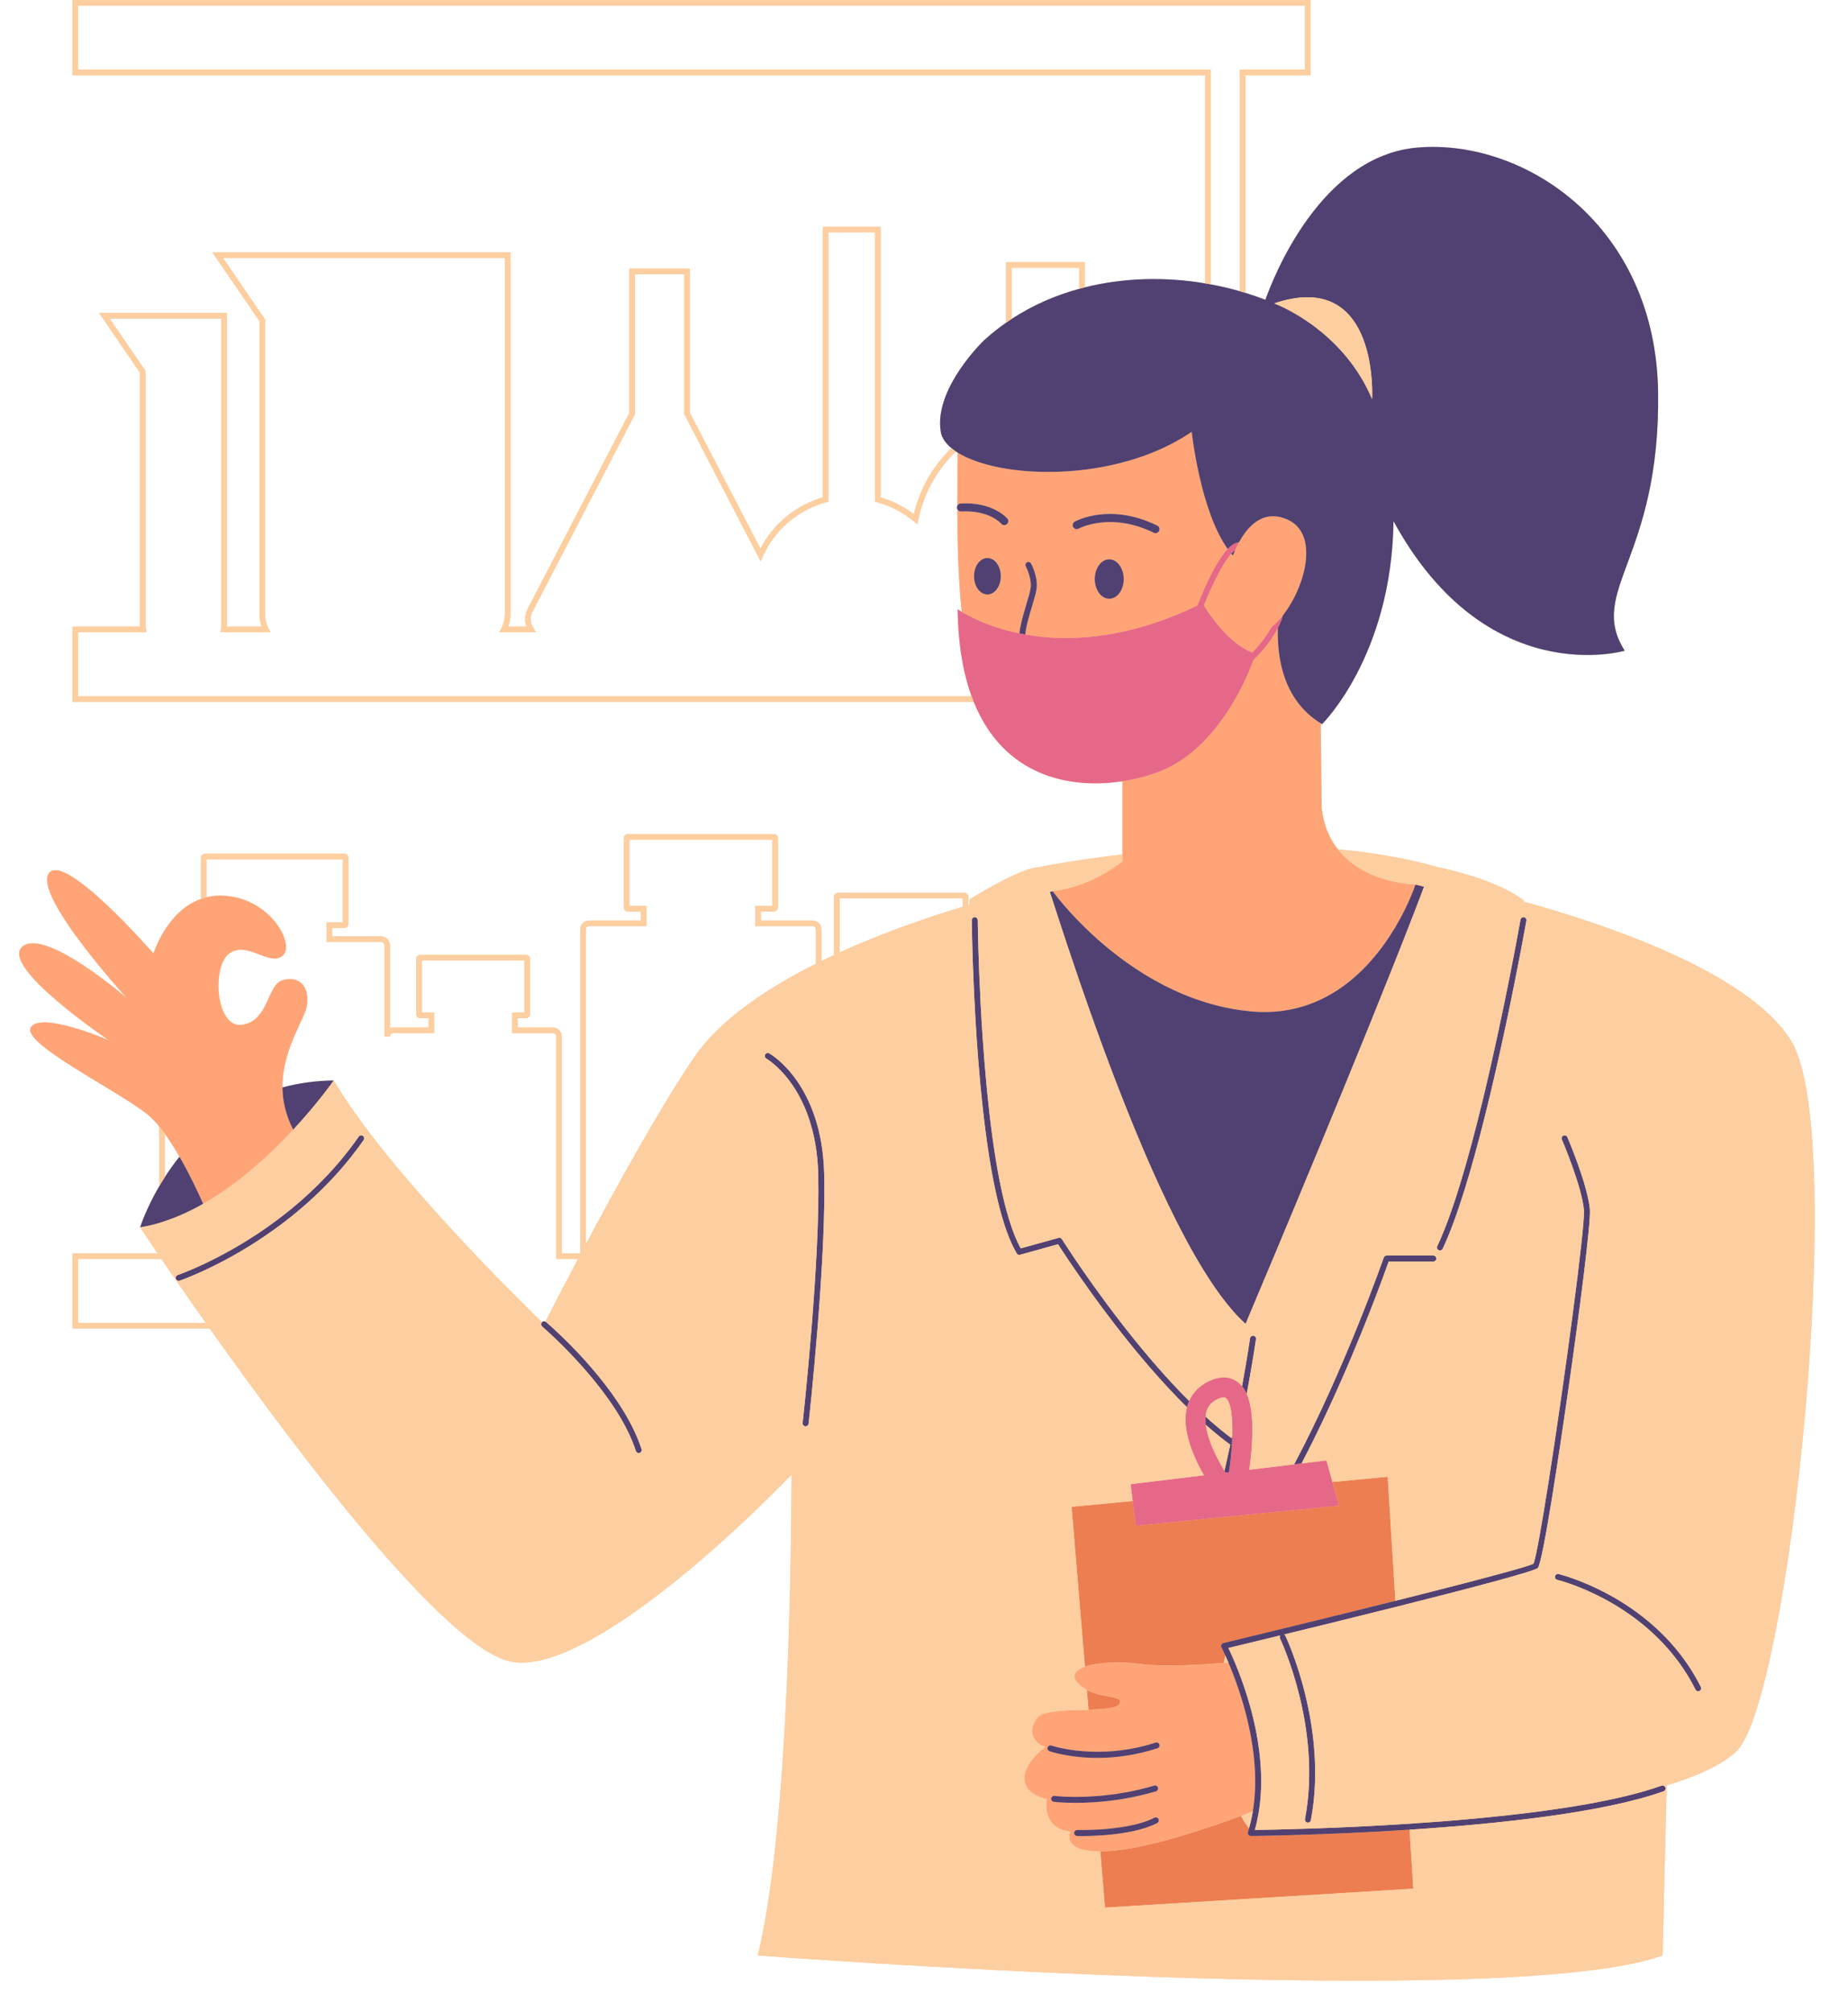 <?xml version="1.0" encoding="UTF-8"?><svg xmlns="http://www.w3.org/2000/svg" xmlns:xlink="http://www.w3.org/1999/xlink" height="504.4" preserveAspectRatio="xMidYMid meet" version="1.0" viewBox="-4.8 0.0 463.4 504.4" width="463.4" zoomAndPan="magnify"><g id="change1_1"><path d="M444.471,261.169c-10.619-17.884-49.234-30.23-67.178-35.131,.01-.198,.015-.311,.015-.311-6.368-4.852-17.675-7.54-21.643-8.37-7.913-2.259-16.411-3.666-24.998-4.456-2.01-2.567-3.516-5.875-4.037-10.154l-.265-21.428c.116,.072,.221,.151,.339,.222,0,0,17.492-17.14,17.927-50.887,23.33,42.697,57.98,32.469,57.98,32.469-9.488-15.07,8.93-22.884,8.372-64.744-.558-41.86-33.488-63.628-60.279-61.395-24.295,2.025-36.196,32.504-38.203,38.166-1.626-.629-3.293-1.207-4.995-1.73V18.87h16.314V0H13.353V18.87H297.404v52.161c-9.837-1.645-20.282-1.481-30.196,1.001v-6.304h-19.765v15.194c-1.884,1.318-3.707,2.757-5.45,4.339,0,0-12.705,12.1-10.89,22.99,.248,1.49,1.196,2.86,2.671,4.086-4.586,4.425-7.906,10.124-9.431,16.56-2.524-1.917-5.316-3.33-8.322-4.209V56.838h-14.502V124.687c-6.777,1.979-12.394,6.601-15.646,12.844l-17.68-34.064v-36.142h-15.162v36.142l-25.532,49.193c-.728,1.403-.819,2.991-.289,4.429h-4.563c.367-1.005,.553-2.057,.553-3.137V63.268H48.453l11.811,17.243v73.44c0,1.08,.186,2.131,.553,3.137h-8.716c.009-.119,.015-.24,.015-.364V78.448H20.037l10.269,14.992v63.284c0,.124,.005,.244,.015,.364H13.353v18.87H239.382c7.501,18.605,23.995,21.925,37.275,19.88v18.349c-11.861,1.392-20.121,3.004-21.61,3.303-4.478,.346-16.715,7.958-16.715,7.958l-.04,1.37c-.083,.024-.172,.05-.256,.075v-2.086c0-.553-.449-1.002-1.002-1.002h-31.699c-.553,0-1.003,.449-1.003,1.002v14.593c-1.049,.488-2.098,.989-3.144,1.501v-7.903c0-1.244-1.013-2.257-2.258-2.257h-12.93v-2.255h3.262c.553,0,1.002-.45,1.002-1.003v-17.413c0-.553-.449-1.002-1.002-1.002h-36.64c-.553,0-1.003,.449-1.003,1.002v17.413c0,.553,.45,1.003,1.003,1.003h3.261v2.255h-12.93c-1.245,0-2.258,1.013-2.258,2.257v81.179h-4.603v-54.348c0-1.245-1.013-2.258-2.257-2.258h-8.82v-2.337h2.107c.553,0,1.002-.449,1.002-1.002v-13.856c0-.553-.449-1.002-1.002-1.002h-26.562c-.553,0-1.002,.449-1.002,1.002v13.856c0,.553,.449,1.002,1.002,1.002h2.107v2.337h-8.819c-.301,0-.587,.059-.85,.166v-20.753c0-1.245-1.013-2.258-2.257-2.258h-12.253v-2.092h3.07c.553,0,1.003-.449,1.003-1.002v-16.61c0-.553-.45-1.002-1.003-1.002H46.581c-.553,0-1.002,.449-1.002,1.002v10.327c-8.626,3.073-11.897,13.68-11.897,13.68,0,0-22.326-25.674-26.232-20.093-3.907,5.581,19.535,31.256,19.535,31.256,0,0-20.651-17.86-26.233-12.837-5.581,5.023,21.767,23.442,21.767,23.442,0,0-16.744-7.256-19.535-3.349-2.791,3.907,21.209,15.628,29.023,21.767,1.042,.819,2.094,1.911,3.135,3.18v14.945c-3.419,5.844-4.809,10.34-4.809,10.34,0,0,1.594,2.41,4.37,6.496H13.353v18.87H47.8c22.016,31.078,58.972,80.059,75.463,83.471,15.546,3.216,47.225-23.087,70.42-46.82-.115,32.116-1.349,91.43-8.467,120.495,0,0,187.534,14.233,226.883,0l1.035-42.626c7.669-2.335,13.81-5.119,17.383-8.444,13.442-12.508,28.093-154.139,13.953-177.953ZM14.761,17.462V1.408H322.413V17.462h-16.314v55.539c-2.374-.681-4.808-1.256-7.286-1.716V17.462H14.761Zm234.09,49.675h16.948v5.264c-5.947,1.63-11.679,4.114-16.948,7.566v-12.83ZM14.761,174.55v-16.054H31.118l.805-.077-.12-.807c-.046-.309-.089-.601-.089-.888v-63.719l-9.006-13.148h28v76.868c0,.287-.043,.579-.101,.966l-.118,.807h12.545l-.517-1.021c-.561-1.109-.845-2.295-.845-3.523V80.075l-10.548-15.399H121.79v89.275c0,1.229-.284,2.415-.844,3.523l-.517,1.021h9.194l-.689-1.082c-.8-1.256-.869-2.791-.187-4.107l25.69-49.498v-35.078h12.346v35.078l19.149,36.897,.599-1.319c3.028-6.668,8.813-11.584,15.874-13.488l.521-.14V58.246h11.686V125.761l.521,.141c3.371,.91,6.469,2.522,9.206,4.791l.906,.751,.233-1.153c1.352-6.684,4.698-12.602,9.434-17.106,.139,.093,.276,.186,.421,.276-.014,4.145-.066,8.635-.067,13.304-.077,.151-.13,.316-.121,.497,.008,.152,.054,.289,.121,.414,.01,8.358,.206,17.239,1.093,25.708-.671-.409-1.022-.664-1.022-.664,.116,8.849,1.395,16.033,3.505,21.831H14.761Zm190.979,50.663h30.888v2.096c-7.432,2.219-19.083,6.066-30.888,11.442v-13.537Zm-62.786,6.936h14.338v-5.071h-4.264v-16.602h35.828v16.602h-4.264v5.071h14.338c.469,0,.85,.381,.85,.849v8.602c-12.315,6.175-24.041,14.009-30.471,23.383-8.073,11.77-19.152,31.821-27.205,46.925v-78.91c0-.468,.381-.849,.85-.849Zm-95.967-16.721h34.168v15.798h-4.073v4.908h13.661c.468,0,.849,.381,.849,.85v22.845h1.408c0-.469,.381-.85,.85-.85h10.228v-5.153h-3.109v-13.044h25.75v13.044h-3.109v5.153h10.229c.468,0,.849,.381,.849,.85v55.756h5.466c-4.142,7.828-7.207,13.807-8.183,15.72-.288-.145-.636-.098-.868,.14-4.63-4.476-38.95-37.981-52.21-60.601-4.69,.07-8.966,.703-12.86,1.754-.095-9.664,5.78-17.291,6.162-20.731,.558-5.023-2.233-7.256-6.14-6.139-3.907,1.116-3.349,10.046-10.046,11.163-6.698,1.116-7.814-14.512-3.349-17.86,4.465-3.349,10.046,3.349,13.395,.558,3.349-2.791-3.349-15.07-15.628-15.07-1.224,0-2.367,.149-3.439,.409v-9.498Zm-10.437,68.798c1.265,1.746,2.497,3.708,3.659,5.727-1.382,1.729-2.597,3.445-3.659,5.096v-10.823Zm-21.789,47.412v-16.054h20.9c2.827,4.147,6.646,9.687,11.143,16.054H14.761Z" fill="#fdcea0"/></g><g id="change2_1"><path d="M349.588,473.447l-77.302,4.744-1.175-14.098c.883-.004,1.853-.044,2.942-.135,10.187-.849,25.53-6.214,32.299-8.737,.784,1.372,1.502,2.393,2.047,3.096-.09,.317-.171,.635-.271,.95-.072,.229-.031,.479,.111,.671,.142,.191,.365,.305,.604,.305h.006c.362-.003,18.24-.168,39.82-1.58l.919,14.783Zm-68.837-56.372c6.211,.887,17.117,.129,21.333-.219,.111-.628,.224-1.257,.351-1.9-.565-1.242-.932-1.958-.953-1.999-.106-.204-.113-.447-.018-.657s.282-.364,.507-.419c13.07-3.148,29.052-7.057,43.132-10.588l-1.933-31.101-.722,.069-13.119,1.247,1.655,5.94-10.989,1.083-5.318,.524-1.923,.189-9.752,.961-1.975,.195-1.584,.156-19.436,1.915-.775-6.2-14.089,1.339-1.229,.117,3.34,40.083c3.273-1.155,8.999-1.377,13.497-.735Zm-4.837,10.047c1.246-2.181-4.023-1.245-8.175-3.498l.414,4.968c3.808-.131,7.129-.364,7.761-1.47Z" fill="#ec7e51"/></g><g id="change3_1"><path d="M72.193,251.866c-.382,3.44-6.257,11.067-6.162,20.731,.033,3.321,.783,6.884,2.692,10.598-5.784,6.226-13.648,13.502-22.567,18.583-1.441-3.23-3.54-7.644-5.947-11.826-1.162-2.019-2.394-3.981-3.659-5.727-.466-.643-.936-1.254-1.408-1.83-1.041-1.269-2.093-2.362-3.135-3.181-7.814-6.14-31.814-17.86-29.023-21.767,2.791-3.907,19.535,3.349,19.535,3.349,0,0-27.349-18.419-21.767-23.442,5.581-5.023,26.232,12.837,26.232,12.837,0,0-23.442-25.674-19.535-31.256,3.907-5.581,26.232,20.093,26.232,20.093,0,0,3.271-10.607,11.897-13.68,.455-.162,.923-.305,1.408-.423,1.072-.26,2.215-.409,3.439-.409,12.279,0,18.977,12.279,15.628,15.07-3.349,2.791-8.93-3.907-13.395-.558-4.465,3.349-3.349,18.977,3.349,17.86,6.698-1.116,6.14-10.046,10.047-11.163,3.907-1.116,6.698,1.116,6.14,6.139Zm180.343-100.267c-.885,2.947-1.559,5.369-1.698,7.188-7.482-1.534-12.461-4.176-14.478-5.404-.888-8.469-1.084-17.35-1.093-25.708,.176,.328,.525,.546,.93,.532,7.002-.369,9.949,2.932,10.076,3.078,.197,.232,.479,.352,.762,.352,.227,0,.456-.077,.644-.235,.422-.356,.477-.987,.12-1.409-.146-.172-3.628-4.215-11.707-3.783-.37,.019-.669,.246-.825,.554,.002-4.669,.053-9.159,.067-13.304,8.567,5.335,28.453,7.026,45.727,1.148,.489-.166,.979-.33,1.463-.508,4.065-1.499,7.962-3.428,11.498-5.848,0,0,.886,8.25,3.382,16.69,.422,1.427,.891,2.857,1.408,4.257,1.154,3.12,2.554,6.069,4.24,8.425-1.469,1.56-2.943,4.035-4.24,6.593-.499,.986-.972,1.983-1.408,2.945-.804,1.776-1.48,3.427-1.965,4.662-3.529,1.688-6.931,3.065-10.198,4.17-.76,.257-1.519,.513-2.264,.742-12.435,3.811-22.806,3.725-30.666,2.335,.112-1.871,.981-4.772,1.662-7.04,.566-1.887,1.055-3.517,1.169-4.576,.324-3.024-1.33-6.062-1.401-6.19-.201-.363-.658-.492-1.018-.294-.362,.2-.495,.656-.296,1.019,.016,.027,1.496,2.76,1.223,5.306-.099,.921-.592,2.565-1.113,4.305Zm24.446-6.443c0-2.729-1.625-4.941-3.63-4.941s-3.63,2.212-3.63,4.941,1.625,4.941,3.63,4.941,3.63-2.212,3.63-4.941Zm-12.669-13.025c.268,.482,.875,.654,1.359,.387,.078-.043,7.992-4.293,18.834,1.032,.143,.07,.293,.103,.44,.103,.369,0,.725-.205,.898-.559,.243-.496,.039-1.095-.456-1.338-11.831-5.812-20.337-1.183-20.693-.983-.48,.27-.651,.877-.383,1.358Zm-18.154,12.319c0-2.525-1.504-4.572-3.359-4.572s-3.359,2.047-3.359,4.572,1.504,4.572,3.359,4.572,3.359-2.047,3.359-4.572Zm51.246,6.516c-.113,.274-.223,.542-.327,.802,.091,.15,.2,.326,.327,.527,.345,.547,.82,1.265,1.408,2.083,.668,.929,1.48,1.98,2.415,3.048,2.129,2.432,4.887,4.931,7.989,6.178,1.152-1.186,2.717-2.974,4.063-5.108,.261-.415,.51-.842,.749-1.28,.056-.044,.111-.083,.167-.128,.509-.418,1.013-.893,1.507-1.421,.416-.445,.823-.931,1.222-1.441,2.549-3.264,4.663-7.754,5.471-12.028,.962-5.092,.07-9.868-4.172-11.864-4.859-2.287-8.366,.019-10.716,3.087-.528,.689-.995,1.416-1.408,2.139-.078,.137-.156,.274-.231,.41-.366,.672-.682,1.331-.953,1.945-.213,.485-.398,.94-.554,1.349-.135-.15-.266-.31-.398-.467-1.71,1.898-3.598,5.496-5.151,8.916-.512,1.128-.988,2.234-1.408,3.254Zm33.263,61.934c-2.01-2.567-3.516-5.875-4.037-10.154l-.265-21.428c-2.427-1.509-4.342-3.335-5.836-5.361-.339-.46-.659-.929-.957-1.408-1.258-2.026-2.151-4.204-2.767-6.431-.892-3.224-1.203-6.539-1.195-9.623,.001-.361,.005-.717,.015-1.071-.185,.364-.376,.722-.577,1.071-1.825,3.158-4.21,5.673-5.521,6.929-1.232,3.33-4.664,11.555-10.714,18.511-.453,.521-.926,1.031-1.408,1.536-2.045,2.136-4.356,4.095-6.948,5.684-1.537,.942-3.167,1.76-4.904,2.4-2.662,.981-5.685,1.787-8.895,2.282v20.11c-4.54,3.449-10.425,6.571-17.488,7.453,0,0,1.99,2.781,5.667,6.654,6.328,6.667,17.674,16.57,32.568,21.18,.466,.144,.935,.282,1.408,.415,2.348,.663,4.774,1.202,7.286,1.564,.464,.067,.939,.112,1.408,.167,.446,.053,.886,.117,1.337,.159,21.609,2.001,33.461-15.219,38.44-25.128,1.966-3.912,2.862-6.686,2.862-6.686,0,0-12.659-.116-19.479-8.826Zm-27.441,203.857c2.992,7.033,8.55,22.704,6.125,37.322-.537,.21-1.575,.612-2.998,1.143-6.769,2.523-22.112,7.888-32.299,8.737-1.089,.091-2.059,.131-2.942,.135-9.978,.049-7.476-4.972-7.476-4.972-7.442-.744-5.953-8.186-5.953-8.186,0,0-5.209-.744-5.581-4.837-.372-4.093,5.209-8.186,5.209-8.186-3.349-1.116-4.465-4.465-1.86-7.442,1.498-1.712,7.549-1.701,12.704-1.878,3.808-.131,7.129-.364,7.761-1.47,1.246-2.181-4.023-1.245-8.175-3.498-.807-.438-1.577-.985-2.243-1.711-1.737-1.895-.654-3.252,1.759-4.103,3.273-1.155,8.999-1.377,13.497-.735,6.211,.887,17.117,.129,21.333-.219,.469-.039,.855-.072,1.142-.098Zm-38.295,35.182c1.482,0,3.219-.049,5.152-.189,4.251-.308,9.45-1.059,14.975-2.701,.396-.118,.623-.535,.505-.933-.118-.396-.535-.626-.933-.505-5.421,1.612-10.514,2.345-14.672,2.646-6.151,.445-10.252-.056-10.32-.066-.406-.051-.787,.238-.84,.648-.053,.411,.237,.786,.648,.84,.049,.006,2.105,.26,5.484,.26Zm20.767,4.048c-.189-.368-.643-.515-1.01-.324-3.867,1.986-9.763,2.704-14.033,2.957-3.05,.181-5.272,.125-5.324,.123-.438,.004-.76,.314-.771,.729s.314,.759,.729,.771c.089,.002,.514,.014,1.194,.014,.982,0,2.504-.026,4.298-.132,4.393-.259,10.468-1.01,14.593-3.128,.368-.189,.514-.642,.324-1.01Zm.231-18.679c-.127-.394-.552-.611-.944-.481-6.03,1.959-11.553,2.418-15.955,2.287-6.146-.182-10.104-1.515-10.171-1.538-.392-.136-.819,.07-.955,.461-.136,.392,.07,.818,.461,.955,.286,.1,4.413,1.5,10.793,1.66,.387,.01,.78,.016,1.183,.016,4.281,0,9.459-.579,15.106-2.415,.395-.128,.609-.551,.481-.944Z" fill="#ffa477"/></g><g id="change4_1"><path d="M285.552,193.557c-2.662,.981-5.685,1.787-8.895,2.282-13.281,2.045-29.775-1.274-37.275-19.88-.185-.46-.365-.929-.54-1.408-2.11-5.798-3.39-12.983-3.505-21.831,0,0,.351,.255,1.022,.664,2.017,1.229,6.996,3.871,14.478,5.404,.482,.099,.97,.194,1.473,.283,7.86,1.389,18.231,1.476,30.666-2.335,.745-.228,1.504-.485,2.264-.742,3.267-1.105,6.669-2.482,10.198-4.17,.485-1.234,1.161-2.885,1.965-4.662,.436-.962,.909-1.959,1.408-2.945,1.296-2.558,2.77-5.034,4.24-6.593,.721-.766,1.441-1.311,2.137-1.536,.23-.075,.455-.106,.678-.117-.366,.672-.682,1.331-.953,1.945-.308,.224-.627,.521-.952,.882-1.71,1.898-3.598,5.496-5.151,8.916-.512,1.128-.988,2.234-1.408,3.254-.113,.274-.223,.542-.327,.802,.091,.15,.2,.326,.327,.527,.345,.547,.82,1.265,1.408,2.083,.668,.929,1.48,1.98,2.415,3.048,2.129,2.432,4.887,4.931,7.989,6.178,1.152-1.186,2.717-2.974,4.063-5.108,.261-.415,.51-.842,.749-1.28,.056-.044,.111-.083,.167-.128,.509-.418,1.013-.893,1.507-1.421,.416-.445,.823-.931,1.222-1.441-.29,.988-.676,1.945-1.123,2.862-.056,.115-.118,.224-.176,.338-.185,.364-.376,.722-.577,1.071-1.825,3.158-4.21,5.673-5.521,6.929-1.232,3.33-4.664,11.555-10.714,18.511-.453,.521-.926,1.031-1.408,1.536-2.045,2.136-4.356,4.095-6.948,5.684-1.537,.942-3.167,1.76-4.904,2.4Zm45.431,183.891l-10.989,1.083-5.318,.524-1.923,.189-9.752,.961-1.975,.195-1.584,.156-19.436,1.915-.775-6.2-.527-4.218,16.567-2.008,1.814-.22c-2.64-4.631-5.668-11.538-4.253-17.074l0-0c.14-.546,.334-1.06,.554-1.559,.818-1.852,2.173-3.371,4.018-4.464,.348-.206,.711-.398,1.093-.574,.107-.049,.21-.089,.315-.134,3.325-1.414,5.561-.523,6.859,.503,.148,.117,.288,.247,.427,.378,.192,.182,.377,.376,.551,.586,.315,.381,.601,.809,.857,1.286,.109,.203,.211,.419,.31,.64,1.279,2.86,1.681,7.21,1.254,13.32-.143,2.042-.363,4.004-.592,5.71l11.239-1.362,1.854-.225,3.501-.424,2.747-.333,1.507,5.409,1.655,5.94Zm-33.482-22.338c-.055,.652-.031,1.342,.057,2.06,.183,1.492,.642,3.093,1.254,4.686,.947,2.465,2.245,4.9,3.437,6.86,.093,.153,.185,.302,.277,.449l.838-.102c.334-2.235,.58-4.484,.722-6.618,.04-.61,.075-1.212,.098-1.798,.011-.289,.016-.568,.023-.85,.116-4.646-.359-8.342-1.637-9.351-.142-.112-.329-.157-.54-.157-.444,0-.994,.2-1.443,.406-.73,.336-1.313,.741-1.774,1.22-.55,.571-.926,1.25-1.136,2.07-.092,.357-.143,.736-.175,1.125Z" fill="#e66888"/></g><g id="change5_1"><path d="M68.723,283.196c-1.909-3.715-2.659-7.277-2.692-10.598,3.894-1.052,8.17-1.684,12.86-1.754,0,0-3.842,5.544-10.168,12.353Zm-28.514,6.757c-1.382,1.729-2.597,3.445-3.659,5.096-.503,.782-.973,1.547-1.408,2.292-3.419,5.844-4.809,10.34-4.809,10.34,1.618-.261,3.222-.633,4.809-1.1,.472-.139,.939-.303,1.408-.458,3.3-1.095,6.516-2.582,9.606-4.343-1.441-3.23-3.54-7.644-5.947-11.826Zm267.087,41.685c.081,.074,.163,.156,.245,.228l.097-.228c.513-1.214,3.057-7.231,6.755-16.054,.193-.461,.391-.932,.59-1.408,6.163-14.714,15.216-36.466,23.476-56.849,4.209-10.386,8.209-20.411,11.515-28.968,.822-2.126,1.602-4.165,2.33-6.093l-2.158-.54s-.896,2.774-2.862,6.686c-4.979,9.909-16.831,27.129-38.44,25.128-.451-.042-.891-.106-1.337-.159-.47-.055-.944-.1-1.408-.167-2.512-.362-4.938-.901-7.286-1.564-.473-.134-.942-.271-1.408-.415-14.893-4.61-26.239-14.513-32.568-21.18-3.677-3.873-5.667-6.654-5.667-6.654,0,0-.263,.05-.729,.141,.593,1.826,1.313,4.048,2.147,6.597,1.378,4.213,3.065,9.309,5.005,14.967,.16,.466,.321,.935,.484,1.408,2.46,7.139,5.3,15.092,8.407,23.235,3.161,8.285,6.596,16.759,10.188,24.761,.467,1.04,.936,2.069,1.408,3.091,2.741,5.939,5.562,11.56,8.412,16.574,.27,.476,.541,.944,.812,1.408,3.999,6.858,8.043,12.469,11.994,16.054Zm-30.934,0c-5.004-6.451-9.115-12.331-11.737-16.219-1.963-2.911-3.098-4.71-3.147-4.789-.177-.281-.513-.414-.837-.324l-9.484,2.635c-4.302-7.734-6.891-23.671-8.449-39.479-.431-4.379-.783-8.746-1.071-12.927-.418-6.087-.699-11.776-.886-16.524-.019-.479-.037-.949-.054-1.408-.264-7.102-.312-11.779-.314-11.952-0-.038-.017-.071-.023-.107-.057-.358-.354-.636-.727-.636h-.007c-.382,.004-.682,.295-.725,.665-.004,.031-.018,.059-.018,.092,.001,.087,.045,4.787,.306,11.938,.017,.459,.035,.93,.053,1.408,.129,3.334,.305,7.13,.54,11.196,.193,3.321,.425,6.819,.708,10.394,.349,4.419,.741,8.558,1.172,12.439,1.983,17.851,4.828,29.997,8.489,36.163,.173,.29,.515,.433,.846,.34l9.51-2.643c.927,1.448,3.936,6.076,8.292,12.122,1.699,2.358,3.601,4.929,5.668,7.616,.358,.466,.724,.936,1.091,1.408,5.068,6.503,11.019,13.54,17.271,19.704,.14-.546,.334-1.06,.554-1.559-5.726-5.7-11.186-12.118-15.923-18.145-.371-.472-.737-.941-1.1-1.408Zm-142.38,1.408c-.717-.657-1.259-1.136-1.572-1.408-.143-.125-.247-.214-.29-.25-.046-.039-.101-.058-.152-.084-.288-.145-.636-.098-.868,.14-.011,.012-.026,.017-.037,.029-.043,.05-.064,.109-.091,.165-.145,.3-.089,.667,.176,.893,.019,.016,.231,.198,.588,.516,3.183,2.83,18.501,16.973,22.905,30.677,.103,.318,.396,.521,.714,.521,.076,0,.153-.012,.229-.036,.395-.127,.611-.549,.484-.943-4.145-12.898-17.191-25.732-22.086-30.218Zm54.114-68.996c-.358-.201-.816-.076-1.021,.283-.204,.36-.078,.817,.281,1.022,.031,.018,3.154,1.828,6.301,6.276,2.908,4.109,6.433,11.379,6.715,22.671,.261,10.449-.594,24.943-1.57,37.335-.037,.473-.075,.942-.112,1.408l-.025,.314c-1.045,12.92-2.173,23.151-2.195,23.353-.046,.412,.251,.782,.662,.828,.028,.004,.057,.005,.084,.005,.377,0,.702-.283,.744-.667,.023-.205,1.178-10.68,2.235-23.833,.037-.466,.075-.935,.112-1.408,.098-1.246,.195-2.513,.289-3.795,.846-11.483,1.512-24.158,1.277-33.577-.562-22.492-13.237-29.91-13.776-30.216Zm157.395,50.693h-2.601c-.319,0-.604,.202-.709,.505-.152,.44-9.721,27.819-22.463,51.832l1.854-.225c2.226-4.244,4.49-8.84,6.788-13.791,8.137-17.525,13.986-33.785,15.061-36.821h11.189c.414,0,.75-.336,.75-.75s-.336-.75-.75-.75h-9.12Zm-43.242,53.972c.093,.153,.185,.302,.277,.449l.838-.102c.334-2.235,.58-4.484,.722-6.618,.04-.61,.075-1.212,.098-1.798,.011-.289,.016-.568,.023-.85-.053,.25-.105,.501-.158,.75-1.748-1.309-3.497-2.736-5.236-4.266-.438-.385-.875-.775-1.311-1.172-.055,.652-.031,1.342,.057,2.06,.418,.37,.835,.74,1.254,1.099,1.626,1.393,3.258,2.694,4.889,3.892-.481,2.228-.967,4.42-1.453,6.556Zm6.411-33.239c-.351,2.367-.74,4.77-1.153,7.185-.275,1.605-.56,3.215-.857,4.826,.315,.381,.601,.809,.857,1.286,.109,.203,.211,.419,.31,.64,.867-4.602,1.662-9.219,2.328-13.715,.061-.41-.223-.792-.632-.853-.428-.057-.792,.223-.853,.632Zm113.041,87.402c-2.165-4.33-4.821-8.036-7.694-11.207-11.977-13.22-27.774-17.049-27.97-17.095-.405-.096-.808,.156-.9,.561-.094,.403,.157,.807,.561,.9,.197,.045,16.509,4.004,28.256,17.846,2.378,2.803,4.574,6.001,6.406,9.665,.132,.264,.396,.415,.672,.415,.112,0,.227-.025,.334-.079,.371-.186,.521-.636,.336-1.006Zm-9.156,24.865c-.196-.149-.452-.21-.698-.12-2.735,.981-5.863,1.874-9.278,2.689-6.153,1.47-13.248,2.686-20.731,3.689-10.855,1.456-22.514,2.466-33.261,3.168-18.694,1.221-34.621,1.506-38.721,1.561,3.1-10.866,1.125-22.708-1.126-30.834-1.979-7.146-4.506-12.723-5.495-14.779,3.33-.803,7.831-1.891,12.994-3.148-.14,.213-.179,.486-.061,.733,.107,.222,10.63,22.385,6.266,45.301-.078,.407,.189,.8,.596,.877,.048,.01,.095,.014,.142,.014,.353,0,.667-.25,.735-.609,4.46-23.414-6.278-46.009-6.388-46.234-.07-.145-.187-.245-.318-.317,8.398-2.046,18.418-4.506,27.998-6.908,18.162-4.553,34.731-8.892,35.618-9.779,1.293-1.293,5.653-30.781,7.468-43.399,2.992-20.812,5.88-43.262,5.586-46.501-.563-6.187-5.433-17.604-5.64-18.088-.164-.38-.604-.555-.985-.394-.38,.163-.557,.604-.394,.985,.05,.115,4.983,11.68,5.524,17.632,.369,4.061-4.99,43.602-8.924,68.561-.828,5.254-1.593,9.863-2.228,13.357-.667,3.67-1.191,6.115-1.494,6.786-1.392,.732-11.829,3.525-25.591,7.025-2.884,.734-5.912,1.498-9.036,2.281-14.08,3.531-30.062,7.44-43.132,10.588-.225,.055-.411,.209-.507,.419s-.089,.453,.018,.657c.022,.041,.388,.757,.953,1.999,.233,.512,.5,1.117,.791,1.802,2.992,7.033,8.55,22.704,6.125,37.322-.237,1.426-.552,2.841-.951,4.238-.09,.317-.171,.635-.271,.95-.072,.229-.031,.479,.111,.671,.142,.191,.365,.305,.604,.305h.006c.362-.003,18.24-.168,39.82-1.58,22.378-1.464,48.736-4.269,63.683-9.627,.39-.14,.593-.569,.453-.959-.051-.142-.149-.248-.261-.333Zm-127.56-10.917c-6.03,1.959-11.553,2.418-15.955,2.287-6.146-.182-10.104-1.515-10.171-1.538-.392-.136-.819,.07-.955,.461-.136,.392,.07,.818,.461,.955,.286,.1,4.413,1.5,10.793,1.66,.387,.01,.78,.016,1.183,.016,4.281,0,9.459-.579,15.106-2.415,.395-.128,.609-.551,.481-.944-.127-.394-.552-.611-.944-.481Zm-14.902,14.923c4.251-.308,9.45-1.059,14.975-2.701,.396-.118,.623-.535,.505-.933-.118-.396-.535-.626-.933-.505-5.421,1.612-10.514,2.345-14.672,2.646-6.151,.445-10.252-.056-10.32-.066-.406-.051-.787,.238-.84,.648-.053,.411,.237,.786,.648,.84,.049,.006,2.105,.26,5.484,.26,1.482,0,3.219-.049,5.152-.189Zm14.605,3.913c-3.867,1.986-9.763,2.704-14.033,2.957-3.05,.181-5.272,.125-5.324,.123-.438,.004-.76,.314-.771,.729s.314,.759,.729,.771c.089,.002,.514,.014,1.194,.014,.982,0,2.504-.026,4.298-.132,4.393-.259,10.468-1.01,14.593-3.128,.368-.189,.514-.642,.324-1.01s-.643-.515-1.01-.324Zm92.4-225.739c-.225,.039-.414,.177-.523,.378-.038,.07-.073,.142-.088,.224-.065,.369-4.075,23-9.51,45.396-3.43,14.132-7.427,28.17-11.359,36.46-.178,.374-.018,.821,.356,.999,.104,.049,.213,.072,.32,.072,.281,0,.551-.158,.679-.429,3.609-7.608,7.264-19.978,10.492-32.839,4.035-16.078,7.4-32.919,9.165-42.196,.536-2.818,.925-4.936,1.14-6.123,.119-.658,.186-1.036,.194-1.081,.072-.408-.2-.797-.608-.868-.088-.015-.174-.008-.258,.007Zm-72.726-90.661c.156-.409,.341-.865,.554-1.349-.308,.224-.627,.521-.952,.882,.132,.157,.263,.317,.398,.467Zm-69.028-25.804c-.145-.091-.282-.184-.421-.276-.41-.273-.79-.555-1.139-.846-1.475-1.226-2.423-2.597-2.671-4.086-1.815-10.89,10.89-22.99,10.89-22.99,1.743-1.582,3.567-3.021,5.451-4.339,.466-.326,.935-.646,1.408-.956,5.269-3.452,11.001-5.936,16.948-7.566,.468-.128,.938-.251,1.408-.369,9.914-2.481,20.36-2.646,30.196-1.001,.471,.079,.94,.166,1.408,.253,2.478,.461,4.912,1.036,7.286,1.716,.472,.135,.941,.275,1.408,.419,1.701,.523,3.368,1.1,4.995,1.73,2.007-5.662,13.908-36.142,38.203-38.166,26.791-2.233,59.721,19.535,60.279,61.395,.558,41.86-17.86,49.674-8.372,64.744,0,0-34.65,10.228-57.98-32.469-.435,33.747-17.927,50.888-17.927,50.888-.118-.071-.223-.15-.339-.222-2.427-1.509-4.342-3.335-5.836-5.361-.339-.46-.659-.929-.957-1.408-1.258-2.026-2.151-4.204-2.767-6.431-.892-3.224-1.203-6.539-1.195-9.623,.001-.361,.005-.717,.015-1.071,.058-.113,.12-.223,.176-.338,.447-.917,.833-1.874,1.123-2.862,2.549-3.264,4.663-7.754,5.471-12.028,.962-5.092,.07-9.868-4.172-11.864-4.859-2.287-8.366,.019-10.716,3.087-.528,.689-.995,1.416-1.408,2.139-.078,.137-.156,.274-.231,.41-.223,.011-.449,.043-.678,.117-.696,.225-1.416,.771-2.137,1.536-1.686-2.355-3.086-5.305-4.24-8.425-.518-1.399-.986-2.829-1.408-4.257-2.495-8.441-3.382-16.69-3.382-16.69-3.537,2.42-7.433,4.349-11.498,5.848-.484,.179-.974,.342-1.463,.508-17.274,5.879-37.16,4.187-45.727-1.148Zm79.381-37.411l-.011,.003s.065,.024,.184,.07c.406,.158,1.474,.596,2.961,1.356,5.279,2.695,15.891,9.484,21.413,22.574,0,0,.073-1.253-.003-3.199-.317-8.044-3.207-27.984-24.544-20.804Zm-29.769,57.604c.369,0,.725-.205,.898-.559,.243-.496,.039-1.095-.456-1.338-11.831-5.812-20.337-1.183-20.693-.983-.48,.27-.651,.877-.383,1.358,.268,.482,.875,.654,1.359,.387,.078-.043,7.992-4.293,18.834,1.032,.143,.07,.293,.103,.44,.103Zm-38.673-2.368c.197,.232,.479,.352,.762,.352,.227,0,.456-.077,.644-.235,.422-.356,.477-.987,.12-1.409-.146-.172-3.628-4.215-11.707-3.783-.37,.019-.669,.246-.825,.554-.077,.151-.13,.316-.121,.497,.008,.152,.054,.289,.121,.414,.176,.328,.525,.546,.93,.532,7.002-.369,9.949,2.932,10.076,3.078Zm23.448,13.871c0,2.729,1.625,4.941,3.63,4.941s3.63-2.212,3.63-4.941-1.625-4.941-3.63-4.941-3.63,2.212-3.63,4.941Zm-26.922-5.278c-1.855,0-3.359,2.047-3.359,4.572s1.504,4.572,3.359,4.572,3.359-2.047,3.359-4.572-1.504-4.572-3.359-4.572Zm9.737,11.721c-.885,2.947-1.559,5.369-1.698,7.188,.482,.099,.97,.194,1.473,.283,.112-1.871,.981-4.772,1.662-7.04,.566-1.887,1.055-3.517,1.169-4.576,.324-3.024-1.33-6.062-1.401-6.19-.201-.363-.658-.492-1.018-.294-.362,.2-.495,.656-.296,1.019,.016,.027,1.496,2.76,1.223,5.306-.099,.921-.592,2.565-1.113,4.305ZM85.159,284.926c-1.512,2.173-3.102,4.22-4.74,6.163-7.727,9.162-16.587,15.81-24.064,20.369-9.294,5.667-16.445,8.116-16.585,8.162-.393,.132-.605,.557-.474,.949,.105,.314,.397,.513,.711,.513,.079,0,.159-.013,.237-.038,.15-.05,8.217-2.806,18.411-9.252,6.931-4.383,14.842-10.48,21.923-18.588,2.018-2.31,3.971-4.775,5.811-7.42,.237-.341,.153-.808-.187-1.044-.341-.237-.809-.152-1.044,.187Z" fill="#504172"/></g><g id="change1_2"><path d="M265.8,72.401v-5.264h-16.948v12.83c-.474,.31-.942,.63-1.408,.956v-15.194h19.765v6.304c-.471,.118-.94,.241-1.408,.369ZM36.55,295.049v-10.823c-.466-.643-.936-1.254-1.408-1.83v14.945c.435-.744,.905-1.51,1.408-2.292Zm202.293-120.498H14.761v-16.054H31.118l.805-.077-.12-.807c-.046-.309-.089-.601-.089-.888v-63.719l-9.006-13.148h28v76.868c0,.287-.043,.579-.101,.966l-.118,.807h12.545l-.517-1.021c-.561-1.109-.845-2.295-.845-3.523V80.075l-10.548-15.399H121.79v89.275c0,1.229-.284,2.415-.844,3.523l-.517,1.021h9.194l-.689-1.082c-.8-1.256-.869-2.791-.187-4.107l25.69-49.498v-35.078h12.346v35.078l19.149,36.897,.599-1.319c3.028-6.668,8.813-11.584,15.874-13.488l.521-.14V58.246h11.686V125.761l.521,.141c3.371,.91,6.469,2.522,9.206,4.791l.906,.751,.233-1.153c1.352-6.684,4.698-12.602,9.434-17.106-.41-.273-.79-.555-1.139-.846-4.586,4.425-7.906,10.124-9.431,16.56-2.524-1.917-5.316-3.33-8.322-4.209V56.838h-14.502V124.687c-6.777,1.979-12.394,6.601-15.646,12.844l-17.68-34.064v-36.142h-15.162v36.142l-25.532,49.193c-.728,1.403-.819,2.991-.289,4.429h-4.563c.367-1.005,.553-2.057,.553-3.137V63.268H48.453l11.811,17.243v73.44c0,1.08,.186,2.131,.553,3.137h-8.716c.009-.119,.015-.24,.015-.364V78.448H20.037l10.269,14.992v63.284c0,.124,.005,.244,.015,.364H13.353v18.87H239.382c-.185-.46-.365-.929-.54-1.408Zm58.561-103.519c.471,.079,.94,.166,1.408,.253V17.462H14.761V1.408H322.413V17.462h-16.314v55.539c.472,.135,.941,.275,1.408,.419V18.87h16.314V0H13.353V18.87H297.404v52.161Zm6.298,291.129c-1.631-1.198-3.264-2.498-4.889-3.892-.419-.359-.836-.729-1.254-1.099,.183,1.492,.642,3.093,1.254,4.686,.947,2.465,2.245,4.9,3.437,6.86,.486-2.136,.972-4.328,1.453-6.556Zm.347-1.614c.053-.249,.105-.5,.158-.75,.116-4.646-.359-8.342-1.637-9.351-.142-.112-.329-.157-.54-.157-.444,0-.994,.2-1.443,.406-.73,.336-1.313,.741-1.774,1.22-.55,.571-.926,1.25-1.136,2.07-.092,.357-.143,.736-.175,1.125,.436,.396,.873,.787,1.311,1.172,1.74,1.529,3.488,2.956,5.236,4.266Zm126.469,78.575c-3.573,3.325-9.714,6.109-17.383,8.444l-1.035,42.626c-39.349,14.233-226.883,0-226.883,0,7.118-29.065,8.352-88.379,8.467-120.495-23.196,23.734-54.874,50.037-70.42,46.821-16.491-3.412-53.447-52.393-75.463-83.471H13.353v-18.87h21.35c-2.776-4.086-4.37-6.496-4.37-6.496,1.618-.261,3.222-.633,4.809-1.1,.472-.139,.939-.303,1.408-.458,3.3-1.095,6.516-2.582,9.606-4.343,8.919-5.081,16.783-12.357,22.567-18.583,6.325-6.809,10.168-12.353,10.168-12.353,13.26,22.62,47.579,56.126,52.21,60.601-.011,.012-.026,.017-.037,.029-.043,.05-.064,.109-.091,.165-.145,.3-.089,.667,.176,.893,.019,.016,.231,.198,.588,.516,3.183,2.83,18.501,16.973,22.905,30.677,.103,.318,.396,.521,.714,.521,.076,0,.153-.012,.229-.036,.395-.127,.611-.549,.484-.943-4.145-12.898-17.191-25.732-22.086-30.218-.717-.657-1.259-1.136-1.572-1.408-.143-.125-.247-.214-.29-.25-.046-.039-.101-.058-.152-.084,.976-1.912,4.04-7.891,8.183-15.72h-5.466v-55.756c0-.469-.381-.85-.849-.85h-10.229v-5.153h3.109v-13.044h-25.75v13.044h3.109v5.153h-10.228c-.469,0-.85,.381-.85,.85h-1.408v-22.845c0-.469-.381-.85-.849-.85h-13.661v-4.908h4.073v-15.798H46.987v9.498c-.485,.117-.953,.261-1.408,.423v-10.327c0-.553,.45-1.002,1.002-1.002h34.979c.553,0,1.003,.449,1.003,1.002v16.61c0,.553-.45,1.002-1.003,1.002h-3.07v2.092h12.253c1.244,0,2.257,1.013,2.257,2.258v20.753c.263-.107,.549-.166,.85-.166h8.819v-2.337h-2.107c-.553,0-1.002-.449-1.002-1.002v-13.856c0-.553,.449-1.002,1.002-1.002h26.562c.553,0,1.002,.449,1.002,1.002v13.856c0,.553-.449,1.002-1.002,1.002h-2.107v2.337h8.82c1.244,0,2.257,1.013,2.257,2.258v54.348h4.603v-81.179c0-1.244,1.013-2.257,2.258-2.257h12.93v-2.255h-3.261c-.553,0-1.003-.45-1.003-1.003v-17.413c0-.553,.45-1.002,1.003-1.002h36.64c.553,0,1.002,.449,1.002,1.002v17.413c0,.553-.449,1.003-1.002,1.003h-3.262v2.255h12.93c1.245,0,2.258,1.013,2.258,2.257v7.903c1.046-.512,2.095-1.013,3.144-1.501v-14.593c0-.553,.45-1.002,1.003-1.002h31.699c.553,0,1.002,.449,1.002,1.002v2.086c.085-.025,.173-.051,.256-.075l.04-1.37s12.237-7.612,16.715-7.958c1.49-.3,9.749-1.911,21.61-3.303v1.761c-4.54,3.449-10.425,6.571-17.488,7.453,0,0-.263,.05-.729,.141,.593,1.826,1.313,4.048,2.147,6.597,1.378,4.213,3.065,9.309,5.005,14.967,.16,.466,.321,.935,.484,1.408,2.46,7.139,5.3,15.092,8.407,23.235,3.161,8.285,6.596,16.759,10.188,24.761,.467,1.04,.936,2.069,1.408,3.091,2.741,5.939,5.562,11.56,8.412,16.574,.27,.476,.541,.944,.812,1.408,3.999,6.858,8.043,12.469,11.994,16.054,.081,.074,.163,.156,.245,.228l.097-.228c.513-1.214,3.057-7.231,6.755-16.054,.193-.461,.391-.932,.59-1.408,6.163-14.714,15.216-36.466,23.476-56.849,4.209-10.386,8.209-20.411,11.515-28.968,.822-2.126,1.602-4.165,2.33-6.093l-2.158-.54s-12.659-.116-19.479-8.826c8.588,.79,17.085,2.197,24.998,4.456,3.969,.829,15.276,3.518,21.643,8.37,0,0-.005,.113-.015,.311,17.944,4.901,56.559,17.247,67.178,35.131,14.139,23.814-.512,165.445-13.953,177.953ZM56.355,311.458c-9.294,5.667-16.445,8.116-16.585,8.162-.393,.132-.605,.557-.474,.949,.105,.314,.397,.513,.711,.513,.079,0,.159-.013,.237-.038,.15-.05,8.217-2.806,18.411-9.252,6.931-4.383,14.842-10.48,21.923-18.588,2.018-2.31,3.971-4.775,5.811-7.42,.237-.341,.153-.808-.187-1.044-.341-.237-.809-.152-1.044,.187-1.512,2.173-3.102,4.22-4.74,6.163-7.727,9.162-16.587,15.81-24.064,20.369Zm-9.551,20.181c-4.496-6.366-8.316-11.906-11.143-16.054H14.761v16.054H46.803Zm330.284-101.713c-.225,.039-.414,.177-.523,.378-.038,.07-.073,.142-.088,.224-.065,.369-4.075,23-9.51,45.396-3.43,14.132-7.427,28.17-11.359,36.46-.178,.374-.018,.821,.356,.999,.104,.049,.213,.072,.32,.072,.281,0,.551-.158,.679-.429,3.609-7.608,7.264-19.978,10.492-32.839,4.035-16.078,7.4-32.919,9.165-42.196,.536-2.818,.925-4.936,1.14-6.123,.119-.658,.186-1.036,.194-1.081,.072-.408-.2-.797-.608-.868-.088-.015-.174-.008-.258,.007Zm-171.348,8.826c11.805-5.375,23.456-9.223,30.888-11.442v-2.096h-30.888v13.537Zm-63.636,73.156c8.053-15.104,19.132-35.155,27.205-46.925,6.43-9.375,18.155-17.208,30.471-23.384v-8.601c0-.468-.381-.849-.85-.849h-14.338v-5.071h4.264v-16.602h-35.828v16.602h4.264v5.071h-14.338c-.469,0-.85,.381-.85,.849v78.91Zm56.586,21.139l-.025,.314c-1.045,12.92-2.173,23.151-2.195,23.353-.046,.412,.251,.782,.662,.828,.028,.004,.057,.005,.084,.005,.377,0,.702-.283,.744-.667,.023-.205,1.178-10.68,2.235-23.833,.037-.466,.075-.935,.112-1.408,.098-1.246,.195-2.513,.289-3.795,.846-11.483,1.512-24.158,1.277-33.577-.562-22.492-13.237-29.91-13.776-30.216-.358-.201-.816-.076-1.021,.283-.204,.36-.078,.817,.281,1.022,.031,.018,3.154,1.828,6.301,6.276,2.908,4.109,6.433,11.379,6.715,22.671,.261,10.449-.594,24.943-1.57,37.335-.037,.473-.075,.942-.112,1.408Zm213.854,114.698c-.196-.149-.452-.21-.698-.12-2.735,.981-5.863,1.874-9.278,2.689-6.153,1.47-13.248,2.686-20.731,3.689-10.855,1.456-22.514,2.466-33.261,3.168-18.694,1.221-34.621,1.506-38.721,1.561,3.1-10.866,1.125-22.708-1.126-30.834-1.979-7.146-4.506-12.723-5.495-14.779,3.33-.803,7.831-1.891,12.994-3.148-.14,.213-.179,.486-.061,.733,.107,.222,10.63,22.385,6.266,45.301-.078,.407,.189,.8,.596,.877,.048,.01,.095,.014,.142,.014,.353,0,.667-.25,.735-.609,4.46-23.414-6.278-46.009-6.388-46.234-.07-.145-.187-.245-.318-.317,8.398-2.046,18.418-4.506,27.998-6.908,18.162-4.553,34.731-8.892,35.618-9.779,1.293-1.293,5.653-30.781,7.468-43.399,2.992-20.812,5.88-43.262,5.586-46.501-.563-6.187-5.433-17.604-5.64-18.088-.164-.38-.604-.555-.985-.394-.38,.163-.557,.604-.394,.985,.05,.115,4.983,11.68,5.524,17.632,.369,4.061-4.99,43.602-8.924,68.561-.828,5.254-1.593,9.863-2.228,13.357-.667,3.67-1.191,6.115-1.494,6.786-1.392,.732-11.829,3.525-25.591,7.025-2.884,.734-5.912,1.498-9.036,2.281l-1.933-31.101-.722,.069-13.119,1.247-1.507-5.409-2.747,.333-3.501,.424c2.226-4.244,4.49-8.84,6.788-13.791,8.137-17.525,13.986-33.785,15.061-36.821h11.189c.414,0,.75-.336,.75-.75s-.336-.75-.75-.75h-11.721c-.319,0-.604,.202-.709,.505-.152,.44-9.721,27.819-22.463,51.832l-11.239,1.362c.228-1.706,.449-3.668,.592-5.71,.427-6.11,.024-10.46-1.254-13.32,.867-4.602,1.662-9.219,2.328-13.715,.061-.41-.223-.792-.632-.853-.428-.057-.792,.223-.853,.632-.351,2.367-.74,4.77-1.153,7.185-.275,1.605-.56,3.215-.857,4.826-.174-.211-.359-.404-.551-.586-.139-.132-.279-.261-.427-.378-1.299-1.026-3.534-1.917-6.859-.503-.105,.045-.208,.085-.315,.134-.382,.176-.745,.368-1.093,.574-1.846,1.092-3.2,2.612-4.018,4.464-5.726-5.7-11.186-12.118-15.923-18.145-.371-.472-.737-.941-1.1-1.408-5.004-6.451-9.115-12.331-11.737-16.219-1.963-2.911-3.098-4.71-3.147-4.789-.177-.281-.513-.414-.837-.324l-9.484,2.635c-4.302-7.734-6.891-23.671-8.449-39.479-.431-4.379-.783-8.746-1.071-12.927-.418-6.087-.699-11.776-.886-16.524-.019-.479-.037-.949-.054-1.408-.264-7.102-.312-11.779-.314-11.952-0-.038-.017-.071-.023-.107-.057-.358-.354-.636-.727-.636h-.007c-.382,.004-.682,.295-.725,.665-.004,.031-.018,.059-.018,.092,.001,.087,.045,4.787,.306,11.938,.017,.459,.035,.93,.053,1.408,.129,3.334,.305,7.13,.54,11.196,.193,3.321,.425,6.819,.708,10.394,.349,4.419,.741,8.558,1.172,12.439,1.983,17.851,4.828,29.997,8.489,36.163,.173,.29,.515,.433,.846,.34l9.51-2.643c.927,1.448,3.936,6.076,8.292,12.122,1.699,2.358,3.601,4.929,5.668,7.616,.358,.466,.724,.936,1.091,1.408,5.068,6.503,11.019,13.54,17.271,19.704l-0,0c-1.415,5.536,1.613,12.442,4.253,17.074l-1.814,.22-16.567,2.008,.527,4.218-14.089,1.339-1.229,.117,3.34,40.083c-2.413,.851-3.496,2.208-1.759,4.103,.666,.727,1.436,1.273,2.243,1.711l.414,4.968c-5.155,.177-11.206,.166-12.704,1.878-2.605,2.977-1.488,6.326,1.86,7.442,0,0-5.581,4.093-5.209,8.186,.372,4.093,5.581,4.837,5.581,4.837,0,0-1.488,7.442,5.953,8.186,0,0-2.502,5.021,7.476,4.972l1.175,14.098,77.302-4.744-.919-14.783c22.378-1.464,48.736-4.269,63.683-9.627,.39-.14,.593-.569,.453-.959-.051-.142-.149-.248-.261-.333Zm9.156-24.865c-2.165-4.33-4.821-8.036-7.694-11.207-11.977-13.22-27.774-17.049-27.97-17.095-.405-.096-.808,.156-.9,.561-.094,.403,.157,.807,.561,.9,.197,.045,16.509,4.004,28.256,17.846,2.378,2.803,4.574,6.001,6.406,9.665,.132,.264,.396,.415,.672,.415,.112,0,.227-.025,.334-.079,.371-.186,.521-.636,.336-1.006Zm-113.302,35.439c.399-1.397,.714-2.812,.951-4.238-.537,.21-1.575,.612-2.998,1.143,.784,1.372,1.502,2.393,2.047,3.096Zm-6.316-41.462c.469-.039,.855-.072,1.142-.098-.291-.685-.558-1.29-.791-1.802-.127,.643-.24,1.272-.351,1.9Zm12.631-340.807l-.011,.003s.065,.024,.184,.07c.406,.158,1.474,.596,2.961,1.356,5.279,2.695,15.891,9.484,21.413,22.574,0,0,.073-1.253-.003-3.199-.317-8.044-3.207-27.984-24.544-20.804Z" fill="#fdcea0"/></g></svg>